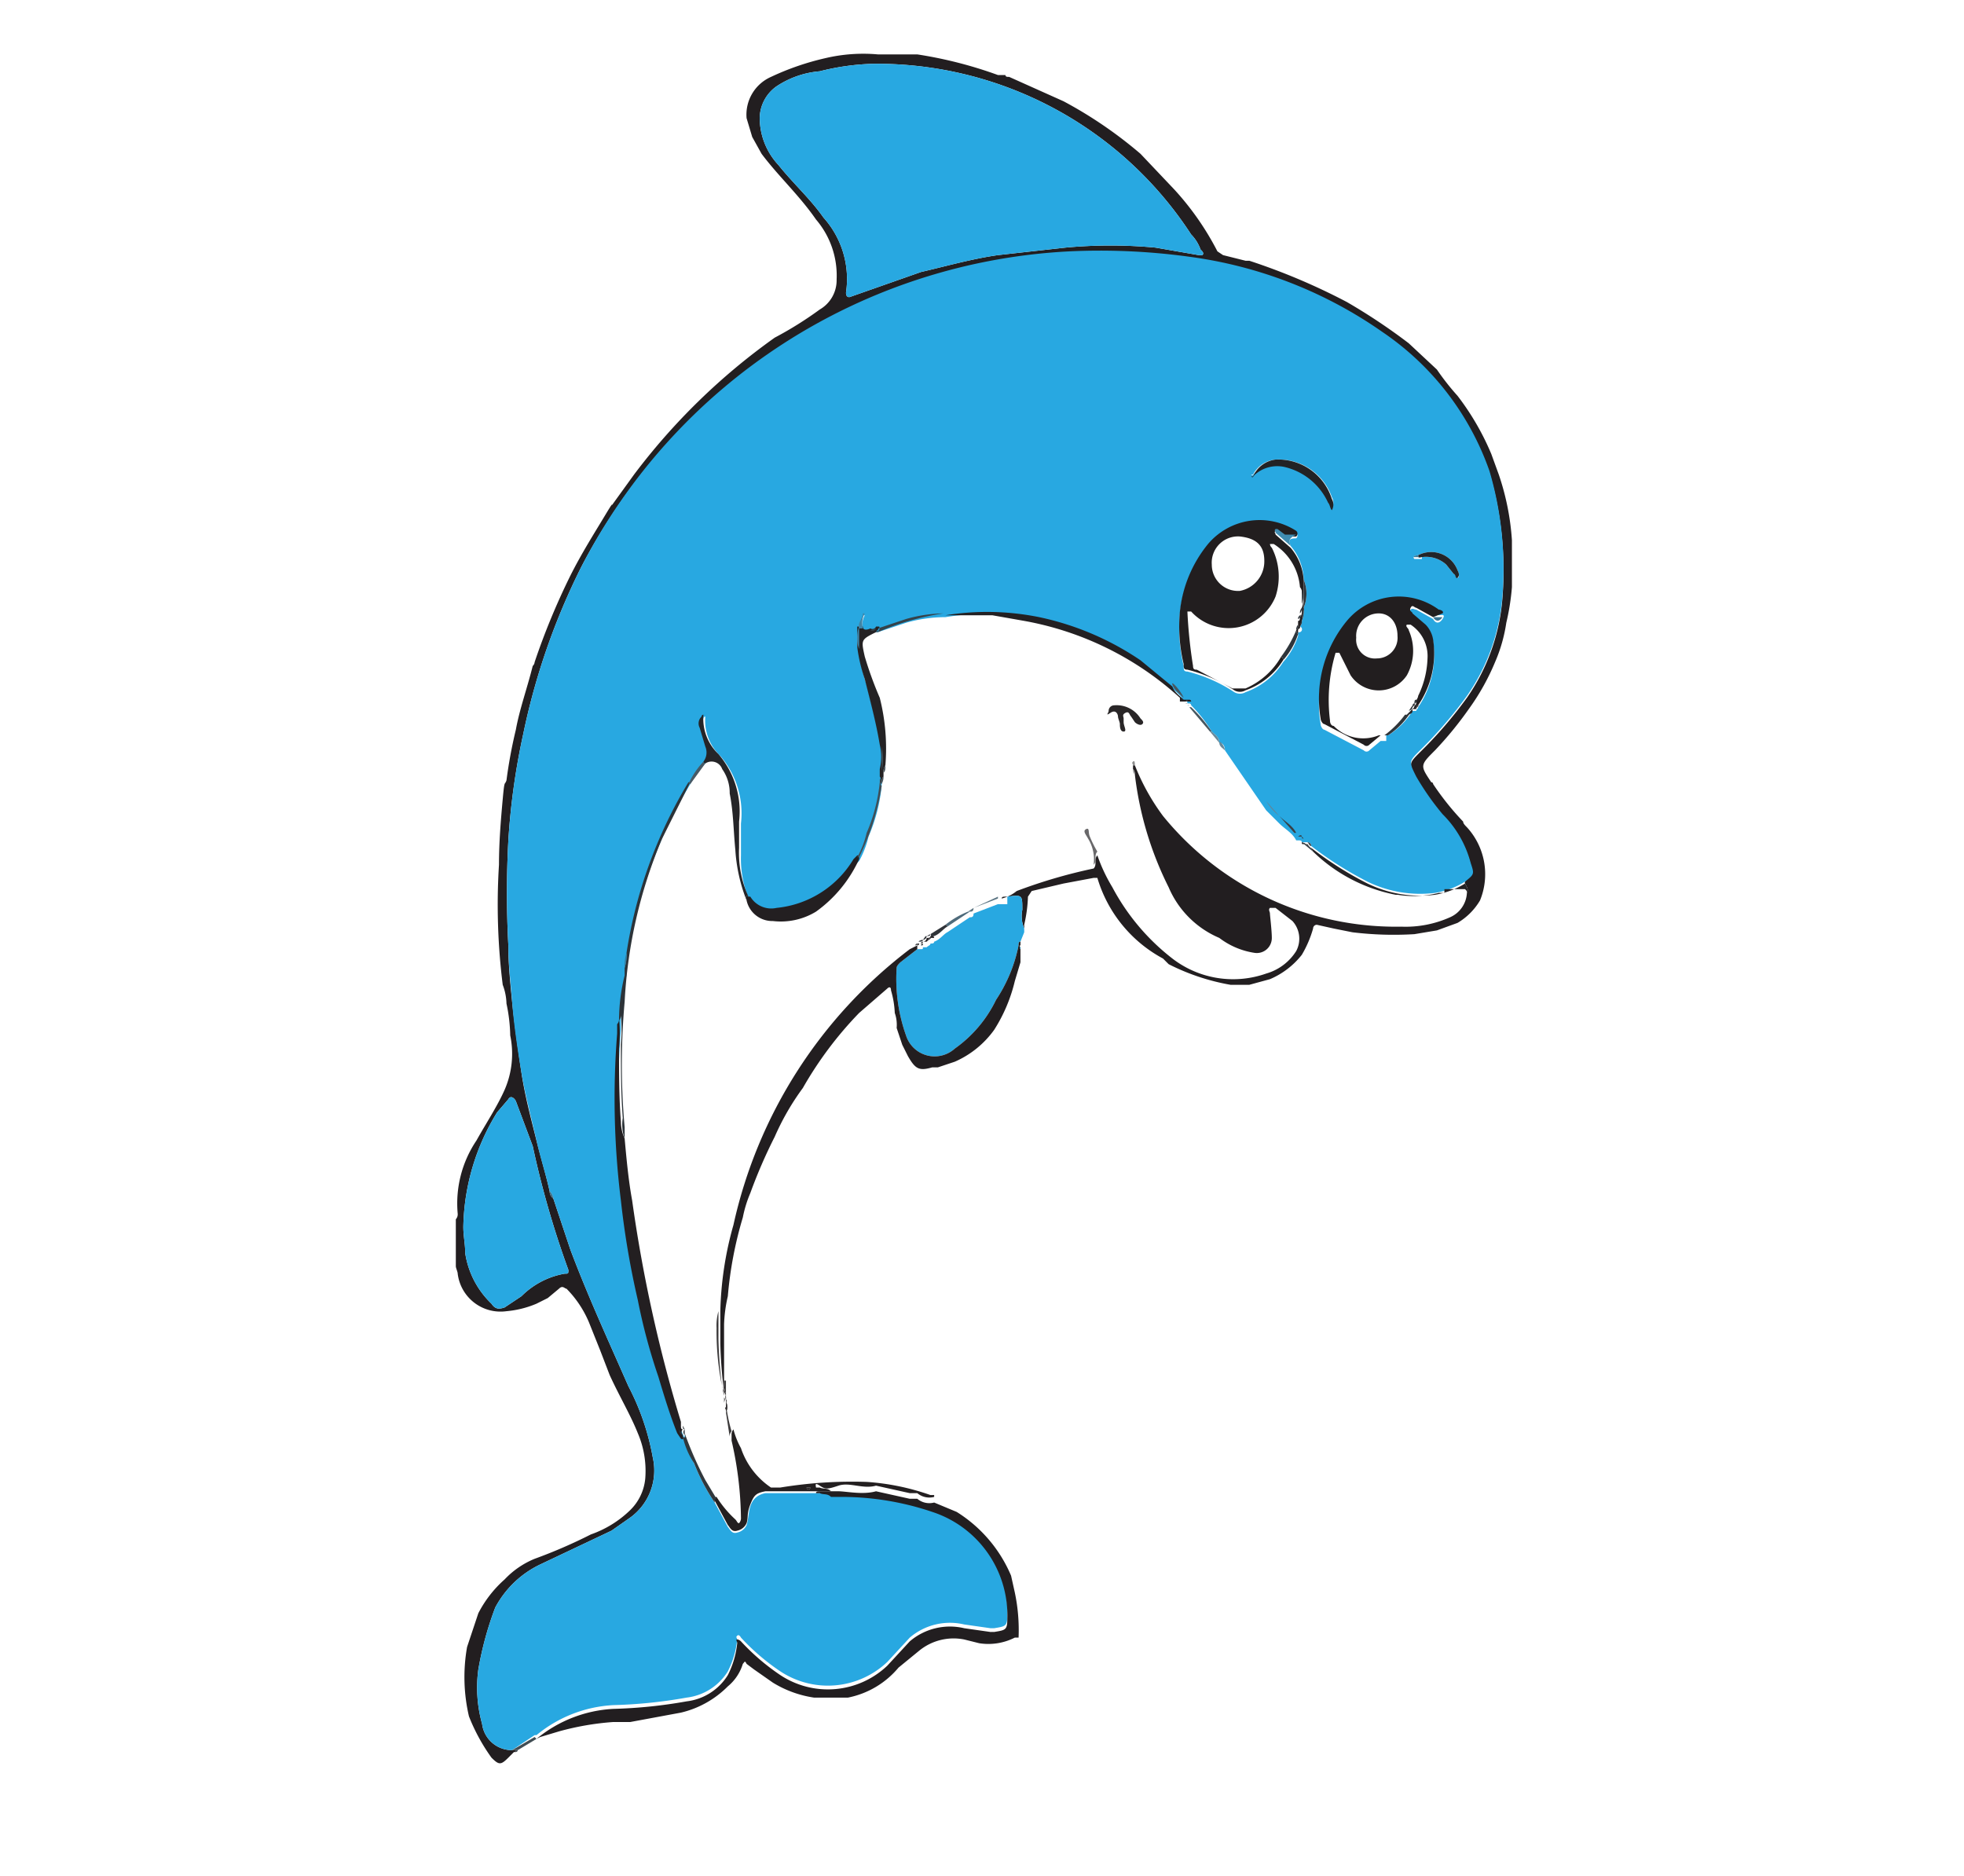 <svg xmlns="http://www.w3.org/2000/svg" viewBox="0 0 104.7 100"><defs><style>.a{fill:#221e20;}.b{fill:#28a8e1;}.c{fill:#242224;}.d{fill:#69686a;}.e{fill:#414d54;}.f{fill:#5c7583;}.g{fill:#8e8f8f;}.h{fill:#356981;}.i{fill:#221e1f;}.j{fill:#231f21;}.k{fill:#231f20;}.l{fill:#232022;}.m{fill:#2c3338;}.n{fill:#252528;}.o{fill:#222225;}.p{fill:#222428;}.q{fill:#35424a;}.r{fill:#30373c;}.s{fill:#404e56;}.t{fill:#2e353b;}.u{fill:#2f353a;}.v{fill:#3f8cb1;}.w{fill:#475760;}.x{fill:#465965;}.y{fill:#374046;}.z{fill:#5f869a;}.aa{fill:#3e84a7;}.ab{fill:#66899b;}.ac{fill:#387c9d;}.ad{fill:#3b7491;}.ae{fill:#367c9c;}.af{fill:#292627;}.ag{fill:#3b393a;}.ah{fill:#4f6b7b;}.ai{fill:#303439;}.aj{fill:#9e9d9e;}</style></defs><title>category_Dolphins</title><path class="a" d="M40.1,7.3l-.3-1a2.2,2.2,0,0,1,1.3-2.2,14.2,14.2,0,0,1,2.9-1,8.8,8.8,0,0,1,2.8-.2h2.1A22.6,22.6,0,0,1,53.2,4h.4c0,.1.1.1.2.1h0l2.9,1.3a22.9,22.9,0,0,1,4.1,2.8l1.8,1.9a15,15,0,0,1,2.3,3.3l.3.2,1.2.3h.2a33.8,33.8,0,0,1,5.2,2.2,31.5,31.5,0,0,1,3.3,2.2l1.5,1.4a13.4,13.4,0,0,0,1.1,1.4,13.9,13.9,0,0,1,1.8,3.1l.4,1.1a13.6,13.6,0,0,1,.7,3.5v2.5a12.5,12.5,0,0,1-.3,1.9,8.3,8.3,0,0,1-.6,2.1,12.3,12.3,0,0,1-1.4,2.5,19.2,19.2,0,0,1-1.8,2.2c-.8.8-.8.8-.2,1.7a.1.1,0,0,1,.1.1A14.6,14.6,0,0,0,78,43.8c0,.1.1.2.2.3a3.7,3.7,0,0,1,.7,3.9,3.4,3.4,0,0,1-1.2,1.2l-1.1.4-1.2.2a18.2,18.2,0,0,1-3.3-.1l-1-.2-.9-.2a.2.2,0,0,0-.2.2,5.9,5.9,0,0,1-.6,1.4,4.3,4.3,0,0,1-1.7,1.3l-1.1.3h-1a11.7,11.7,0,0,1-3.3-1.1l-.3-.3a7.2,7.2,0,0,1-3.5-4.3h-.2l-1.6.3-1.7.4-.2.3a7.7,7.7,0,0,1-.2,1.5h0v.2a1.7,1.7,0,0,1-.1-1c0-.8,0-.8-.8-.7h-.1c-.1,0-.2,0-.2.1h0a2,2,0,0,0,.8-.4,27.7,27.7,0,0,1,4.1-1.2c.2-.2,0-.5.2-.7a8.9,8.9,0,0,0,.8,1.7,11.8,11.8,0,0,0,3.2,3.8,5.3,5.3,0,0,0,5,.8,2.8,2.8,0,0,0,1.6-1.2,1.4,1.4,0,0,0-.2-1.6l-.9-.7h-.3c-.1.1,0,.2,0,.3s.1.9.1,1.3a.8.8,0,0,1-.9.8A4.1,4.1,0,0,1,65,50a5.1,5.1,0,0,1-2.7-2.7,18.1,18.1,0,0,1-1.8-6,.4.4,0,0,0-.1-.3v-.2h.1A11.7,11.7,0,0,0,62,43.5a16,16,0,0,0,12.7,5.9,5.8,5.8,0,0,0,2.6-.5,1.5,1.5,0,0,0,.9-1.3h0c.1-.2,0-.3-.1-.5s.5-.4.3-1a5.7,5.7,0,0,0-1.5-2.6,14.3,14.3,0,0,1-1.4-2c-.4-.8-.4-.8.2-1.4a22.6,22.6,0,0,0,2.5-2.9,10.7,10.7,0,0,0,1.9-5.4,18.4,18.4,0,0,0-.7-6.6,14.9,14.9,0,0,0-5.7-7.4,23.3,23.3,0,0,0-10.2-4,35,35,0,0,0-6.5-.3A31.1,31.1,0,0,0,31,30.2a36.2,36.2,0,0,0-3.1,8.9,37.2,37.2,0,0,0-.8,5.7,52.3,52.3,0,0,0,0,5.6c0,1,.1,2,.2,3s.3,2.5.5,3.8.5,2.4.8,3.6.5,1.8.7,2.7a.5.5,0,0,0,.2.4l.9,2.7c.9,2.4,2,4.8,3.1,7.3a13.2,13.2,0,0,1,1.3,3.8,3.1,3.1,0,0,1-1.2,3.2l-1,.7-3.8,1.8a5.3,5.3,0,0,0-2.4,2.3,17.8,17.8,0,0,0-.9,3.3,7.2,7.2,0,0,0,.2,2.9,1.6,1.6,0,0,0,1.6,1.4h.3c-.1,0-.1,0-.1.1h-.1l-.3.3c-.4.4-.5.4-.9,0A10.1,10.1,0,0,1,25,91.5a9.2,9.2,0,0,1-.1-3.7l.6-1.8a6.2,6.2,0,0,1,1.4-1.8,4.6,4.6,0,0,1,1.6-1.1,27.1,27.1,0,0,0,3-1.3,5.7,5.7,0,0,0,2.1-1.3,2.7,2.7,0,0,0,.8-1.7,5.1,5.1,0,0,0-.4-2.4c-.4-1-1-2-1.5-3.1L32,72l-.6-1.5a5.7,5.7,0,0,0-1.2-1.8c-.1,0-.2-.2-.4,0l-.6.5-.6.3a5.3,5.3,0,0,1-1.6.4,2.3,2.3,0,0,1-2.6-2c0-.1-.1-.3-.1-.4V65a.4.4,0,0,0,.1-.3,6,6,0,0,1,1-3.9h0c.5-.9,1.1-1.8,1.5-2.7a4.8,4.8,0,0,0,.3-2.9h0a8.8,8.8,0,0,0-.2-1.7,3,3,0,0,0-.2-1h0a34.3,34.3,0,0,1-.2-6.4c0-1.2.1-2.4.2-3.5s.1-.7.2-1a25.6,25.6,0,0,1,.5-2.7c.2-1.1.6-2.2.9-3.4a.3.3,0,0,0,.1-.2,37.1,37.1,0,0,1,1.9-4.6c.6-1.2,1.3-2.3,1.9-3.3s.2-.2.2-.3h0l1.3-1.8A34.1,34.1,0,0,1,41.3,18a19.4,19.4,0,0,0,2.4-1.5,1.8,1.8,0,0,0,.9-1.6,4.6,4.6,0,0,0-1.1-3.2c-.9-1.3-2-2.3-2.9-3.5Zm6.5-3.9a13,13,0,0,0-2.9.4,4.9,4.9,0,0,0-2.3.8,2.1,2.1,0,0,0-.9,1.7,3.7,3.7,0,0,0,1,2.5c.8,1,1.7,1.8,2.4,2.8a4.9,4.9,0,0,1,1.2,4c0,.2.1.3.3.2l3.7-1.3c1.3-.3,2.7-.7,4.1-.9l3.6-.4a25.7,25.7,0,0,1,4.8,0l2.3.4h.2c.1-.1,0-.2-.1-.3a2.2,2.2,0,0,0-.5-.8A20,20,0,0,0,46.6,3.4Zm-21.9,62c0,.5.1.9.1,1.4a4.7,4.7,0,0,0,1.4,2.7c.2.3.4.3.7.2l.9-.6a4.3,4.3,0,0,1,2.3-1.2c.2,0,.2,0,.2-.2a49.8,49.8,0,0,1-1.9-6.6l-.9-2.4c-.1-.2-.3-.3-.4-.1l-.6.7A12,12,0,0,0,24.7,65.4Z"/><path class="b" d="M27.3,93.3a1.6,1.6,0,0,1-1.6-1.4,7.2,7.2,0,0,1-.2-2.9,17.8,17.8,0,0,1,.9-3.3,5.3,5.3,0,0,1,2.4-2.3l3.8-1.8,1-.7a3.1,3.1,0,0,0,1.2-3.2,13.2,13.2,0,0,0-1.3-3.8c-1.1-2.5-2.2-4.9-3.1-7.3l-.9-2.7a.8.8,0,0,0-.2-.4c-.2-.9-.5-1.8-.7-2.7s-.6-2.4-.8-3.6-.4-2.5-.5-3.8-.2-2-.2-3a52.3,52.3,0,0,1,0-5.6,37.2,37.2,0,0,1,.8-5.7A36.2,36.2,0,0,1,31,30.2,31,31,0,0,1,57,13.4a35,35,0,0,1,6.5.3,23.3,23.3,0,0,1,10.2,4,14.9,14.9,0,0,1,5.7,7.4,18.4,18.4,0,0,1,.7,6.6,10.7,10.7,0,0,1-1.9,5.4A22.6,22.6,0,0,1,75.7,40c-.6.6-.6.6-.2,1.4a14.3,14.3,0,0,0,1.4,2A5.7,5.7,0,0,1,78.4,46c.2.6.2.6-.3,1a4.4,4.4,0,0,1-1.6.6,6.4,6.4,0,0,1-3.6-.6,18.9,18.9,0,0,1-3-1.9.2.2,0,0,0-.2-.2h-.3c0-.1-.1-.1-.2-.1h-.1c-.2-.4-.6-.6-.9-.9l-.7-.7L65.3,40c0-.2-.1-.4-.3-.4h0c0-.3-.2-.4-.4-.6a7.6,7.6,0,0,0-1.1-1.4.1.1,0,0,0-.1-.1h-.1c0-.1,0-.1-.1-.1h-.1c-.1-.3-.4-.5-.6-.7l-1.7-1.4a15.2,15.2,0,0,0-5.4-2.3,14,14,0,0,0-5-.1,7.6,7.6,0,0,0-2.1.3l-1.5.5h-.4c-.2.1-.4.1-.4-.1a1.1,1.1,0,0,1,.1-.8H46c0,.3-.3.5-.2.8h0a1.7,1.7,0,0,0,0,1.2,8.5,8.5,0,0,0,.4,1.7c.3,1.2.6,2.3.8,3.5v1.9a9,9,0,0,1-.7,2.7,5,5,0,0,1-.5,1.3l-.2.2a5.4,5.4,0,0,1-4.1,2.6,1.3,1.3,0,0,1-1.4-.6h-.1a5.6,5.6,0,0,1-.5-2.5V43.9a4.7,4.7,0,0,0-1.1-3.6,2.6,2.6,0,0,1-.8-2.1h0a.1.1,0,0,0-.1.1.5.5,0,0,0-.1.6l.3,1a.8.8,0,0,1-.1.8,4.4,4.4,0,0,0-.8,1.1,24.9,24.9,0,0,0-3.3,9.1,2.2,2.2,0,0,0-.1.8V52a9.9,9.9,0,0,0-.3,2.4v.5a44,44,0,0,0,.2,8.9,45.1,45.1,0,0,0,.9,5.3,31.1,31.1,0,0,0,1.1,4.1c.3,1,.6,2,1,3s.1.3.2.3h0A4.2,4.2,0,0,0,37,78a10.6,10.6,0,0,0,1.1,2.1l.7,1.3c.1.1.2.4.5.3a.7.7,0,0,0,.5-.4c.1-.3.1-.7.2-1s.3-.6.8-.7h4.1a15.1,15.1,0,0,1,4.8.8,5.8,5.8,0,0,1,4,5.7c0,.6-.1.6-.7.7h-.2l-1.4-.2a3.3,3.3,0,0,0-2.9.7l-1.2,1.3a4.6,4.6,0,0,1-5.7.5,11.8,11.8,0,0,1-2.1-1.8s-.1-.2-.2-.1,0,.1,0,.2a4.8,4.8,0,0,1-.5,1.7,3,3,0,0,1-2.2,1.4,25.8,25.8,0,0,1-3.9.4,7,7,0,0,0-4.1,1.6h-.1ZM73.9,39.2H74a4,4,0,0,0,1.3-1.3h.2c0-.1.1-.1.1-.2a4.9,4.9,0,0,0,.8-3.5,1.5,1.5,0,0,0-.4-.8l-.7-.6c0-.1-.2-.2-.1-.3s.2,0,.3,0l.9.5c.1.2.3.3.5,0s-.1-.2-.2-.2a3.6,3.6,0,0,0-4.9.6,6.5,6.5,0,0,0-1.4,5.2c0,.1.1.3.2.3l2.1,1.1a.2.2,0,0,0,.3,0l.6-.5h.3Zm-4.6-5.8h0a.4.4,0,0,0,.1-.3h0a1.5,1.5,0,0,0,.1-.7h0a2,2,0,0,0,0-1.5,2.9,2.9,0,0,0-.7-1.8c-.1-.3-.1-.4.3-.4h0a.2.2,0,0,0,0-.3,3.6,3.6,0,0,0-4.7.7,6.8,6.8,0,0,0-1.5,3.6,8.6,8.6,0,0,0,.2,2.8c0,.2,0,.3.2.3a8,8,0,0,1,2.5,1.1.6.6,0,0,0,.6,0,3.9,3.9,0,0,0,2-1.6,3.9,3.9,0,0,0,.8-1.4h0v-.2h0A.1.1,0,0,0,69.3,33.4Zm6.5-3.7a1.6,1.6,0,0,1,1.3.4l.4.5c.1,0,.1.2.2.2s.1-.2,0-.4a1.5,1.5,0,0,0-2.1-.8c-.2,0-.3.1-.2.2h.4ZM68,24.5a1.5,1.5,0,0,0-1.2.8h-.1c.1.1.1,0,.2-.1a1.8,1.8,0,0,1,1.6-.4,3.4,3.4,0,0,1,2.3,1.9c.1.1.1.3.2.4a.6.6,0,0,0,0-.6A3,3,0,0,0,68,24.5Z"/><path class="b" d="M46.6,3.4a20,20,0,0,1,16.9,9.1,2.2,2.2,0,0,1,.5.8c.1.1.2.2.1.3h-.2l-2.3-.4a25.7,25.7,0,0,0-4.8,0l-3.6.4c-1.4.2-2.8.6-4.1.9l-3.7,1.3c-.2.1-.3,0-.3-.2a4.9,4.9,0,0,0-1.2-4c-.7-1-1.6-1.8-2.4-2.8a3.7,3.7,0,0,1-1-2.5,2.1,2.1,0,0,1,.9-1.7,4.9,4.9,0,0,1,2.3-.8A13,13,0,0,1,46.6,3.4Z"/><path class="b" d="M24.7,65.4a12,12,0,0,1,1.8-6.1l.6-.7c.1-.2.3-.1.4.1l.9,2.4a49.8,49.8,0,0,0,1.9,6.6c0,.2,0,.2-.2.2a4.3,4.3,0,0,0-2.3,1.2l-.9.6c-.3.1-.5.1-.7-.2a4.7,4.7,0,0,1-1.4-2.7C24.8,66.3,24.7,65.9,24.7,65.4Z"/><path class="b" d="M53.7,47.8c.8-.1.8-.1.8.7a1.7,1.7,0,0,0,.1,1v.2l-.2.5c-.1,0-.1.1-.1.2a8.1,8.1,0,0,1-1.2,2.9,6.8,6.8,0,0,1-2.2,2.6,1.6,1.6,0,0,1-2.6-.7,9,9,0,0,1-.5-3.6c0-.1.1-.2.2-.3l.9-.7h.2c.1,0,.1,0,.1-.1h.2c.1-.1.2-.1.2-.2h0c.1,0,.2,0,.2-.1h0c.3-.1.5-.4.7-.5l1.2-.8c.1,0,.2,0,.2-.2h0l1.3-.5h.5Z"/><path class="c" d="M77,47.6h-.3a5.4,5.4,0,0,1-2.2.1h-.1A8.7,8.7,0,0,1,70,45.4a1,1,0,0,0-.6-.5h0c0,.1,0,.1.1.1h.2c.1.1.1.2.2.2a18.9,18.9,0,0,0,3,1.9,6.4,6.4,0,0,0,3.6.6,4.4,4.4,0,0,0,1.6-.6c.1.2.2.3.1.5h0c0-.1,0-.1-.1-.2H77Z"/><path class="d" d="M58.3,46.1a2.1,2.1,0,0,0-.3-1.4c-.1-.2-.3-.4-.1-.5s.1.2.2.4a5.9,5.9,0,0,0,.4.8C58.3,45.6,58.5,45.9,58.3,46.1Z"/><path class="e" d="M28.6,92.7l-1,.6h-.3l1.2-.7Z"/><path class="f" d="M53.2,47.9l-1.3.5,1.3-.6Z"/><path class="g" d="M60.4,40.8h0c0-.1-.1-.1,0-.2s.1.1.1.2Z"/><path class="h" d="M29.3,63.5a.8.8,0,0,1,.2.4A.5.5,0,0,1,29.3,63.5Z"/><path class="g" d="M60.5,41.3a.4.4,0,0,1-.1-.3A.4.4,0,0,1,60.5,41.3Z"/><path class="b" d="M78.2,47.5Z"/><path class="f" d="M53.6,47.8h-.2C53.4,47.8,53.5,47.8,53.6,47.8Z"/><path class="b" d="M54.6,49.2Z"/><path class="f" d="M53.7,47.8h0Z"/><path class="f" d="M53.2,47.8h0Z"/><path class="f" d="M53.3,47.7h0Z"/><path class="g" d="M60.5,40.8Z"/><path class="e" d="M27.4,93.5Z"/><path class="e" d="M27.6,93.3a.1.1,0,0,1-.1.1C27.5,93.3,27.5,93.3,27.6,93.3Z"/><path class="e" d="M27.5,93.4h0Z"/><path class="a" d="M28.6,92.7h0a7,7,0,0,1,4.1-1.6,25.8,25.8,0,0,0,3.9-.4,3,3,0,0,0,2.2-1.4,4.8,4.8,0,0,0,.5-1.7c0-.1-.1-.2,0-.2s.2.1.2.1a11.8,11.8,0,0,0,2.1,1.8,4.6,4.6,0,0,0,5.7-.5l1.2-1.3a3.3,3.3,0,0,1,2.9-.7l1.4.2H53c.6-.1.7-.1.7-.7a5.8,5.8,0,0,0-4-5.7,15.1,15.1,0,0,0-4.8-.8h-.6c-.2-.2-.4-.1-.6-.2h-.2c0-.1.1-.1.2-.1s.6,0,1,0,1.3.2,2,0h0l1.8.4h.4a1,1,0,0,0,.9.2l1.2.5a7.4,7.4,0,0,1,2.9,3.4l.2.9a9.7,9.7,0,0,1,.2,2.4h-.2a3.1,3.1,0,0,1-1.9.3l-.8-.2a2.9,2.9,0,0,0-2.4.6l-1.1.9a4.7,4.7,0,0,1-2.7,1.6H43.4a5.8,5.8,0,0,1-2.2-.8l-1-.7-.4-.3c-.1-.2-.1-.1-.2,0a2.5,2.5,0,0,1-.8,1.2,5.2,5.2,0,0,1-2.5,1.4l-2.7.5h-.9a14.7,14.7,0,0,0-2.9.5l-1,.3Z"/><path class="i" d="M68.4,35.2a3.9,3.9,0,0,1-2,1.6.6.6,0,0,1-.6,0,8,8,0,0,0-2.5-1.1c-.2,0-.2-.1-.2-.3a8.6,8.6,0,0,1-.2-2.8A6.8,6.8,0,0,1,64.4,29a3.6,3.6,0,0,1,4.7-.7.2.2,0,0,1,0,.3h-.6l-.4-.3H68c-.1.1,0,.1,0,.2l.8.7a2.9,2.9,0,0,1,.7,1.8v1.5h0a1.7,1.7,0,0,0-.1.7h0a.4.4,0,0,0-.1.3h0a.1.1,0,0,0-.1.1h0v.2h0a.3.3,0,0,1-.1-.2h0a.4.4,0,0,0,.1-.3h0v-.2h0c.1,0,.1-.1.1-.2h0a.4.4,0,0,0,.1-.3v-.2a1.1,1.1,0,0,0,0-.8.4.4,0,0,0-.1-.3,3,3,0,0,0-1.4-2.3h-.2a.3.3,0,0,0,.1.2,3.4,3.4,0,0,1,.2,2.6,2.7,2.7,0,0,1-4.5.8h-.2a25.8,25.8,0,0,0,.3,2.9c0,.2.1.2.2.2l1.9,1h.7A4,4,0,0,0,68.3,35C68.4,35.1,68.4,35.1,68.4,35.2Zm-1-5.3c0-.8-.4-1.2-1.3-1.3a1.4,1.4,0,0,0-1.5,1.5,1.4,1.4,0,0,0,1.5,1.4A1.6,1.6,0,0,0,67.4,29.9Z"/><path class="i" d="M76.4,32.9l-.9-.5c-.1,0-.2-.2-.3,0s.1.2.1.3l.7.6a1.5,1.5,0,0,1,.4.8,4.9,4.9,0,0,1-.8,3.5c-.1,0-.1.1-.1.2h-.2l-.3.3h.1c.2-.1.2-.1.2-.3h0c.1-.1.1-.1.1-.2h0c.1,0,.1-.1.1-.2s.1-.2.1-.3a4.9,4.9,0,0,0,.5-2,2,2,0,0,0-.9-1.8H75c-.1.1.1.2.1.3A2.7,2.7,0,0,1,75,36a1.8,1.8,0,0,1-3,0l-.6-1.2h-.2a8.8,8.8,0,0,0-.3,3.6c0,.2.1.3.2.3a2.2,2.2,0,0,0,2.4.5h.1l-.6.5a.2.2,0,0,1-.3,0l-2.1-1.1c-.1,0-.2-.2-.2-.3a6.5,6.5,0,0,1,1.4-5.2,3.6,3.6,0,0,1,4.9-.6c.1,0,.3.1.2.2Zm-1.9,1c0-.7-.4-1.2-1-1.2A1.2,1.2,0,0,0,72.3,34a1,1,0,0,0,1.1,1.1A1.1,1.1,0,0,0,74.5,33.9Z"/><path class="j" d="M33.3,60.7c.1,1.1.2,2.2.4,3.3a77.5,77.5,0,0,0,2.6,11.8V76c0,.1,0,.2.1.2h0a.2.2,0,0,0,0,.3h0c0,.1.1.3-.1.2h0l-.2-.3c-.4-1-.7-2-1-3a31.1,31.1,0,0,1-1.1-4.1,45.1,45.1,0,0,1-.9-5.3,44,44,0,0,1-.2-8.9v-.5a.4.4,0,0,0,.1-.3h0a8.5,8.5,0,0,1,0,1.6c0,1.3,0,2.6.1,3.9A2.2,2.2,0,0,0,33.3,60.7Z"/><path class="k" d="M49.8,79.8a1,1,0,0,1-.9-.2h-.4l-1.8-.4h0c-.7.2-1.4-.2-2,0s-.7.2-1,0-.2,0-.2.1h.2c.2.1.4,0,.6.2H40.8c-.5.1-.6.2-.8.7s-.1.7-.2,1a.7.7,0,0,1-.5.4c-.3.1-.4-.2-.5-.3l-.7-1.3c0-.1,0-.2.1-.2a5.8,5.8,0,0,0,1,1.2c.1.1.1.2.2.2a.4.4,0,0,0,.1-.3,19.2,19.2,0,0,0-.5-4.1v-.3a.4.4,0,0,1,.1-.3h0a4.2,4.2,0,0,0,.4,1,4.1,4.1,0,0,0,1.6,2.1h.5a23.7,23.7,0,0,1,4.6-.3,12.8,12.8,0,0,1,3.4.7h.2Zm-6.6-.5H43a.1.1,0,0,0,.2,0Z"/><path class="l" d="M62.9,37.2a16.7,16.7,0,0,0-8.3-4.1l-1.7-.3H50.4a14,14,0,0,1,5,.1,15.2,15.2,0,0,1,5.4,2.3l1.7,1.4c.1.3.4.5.6.7h.3a.1.1,0,0,1,.1.1h-.6Z"/><path class="j" d="M45.8,45.8a7,7,0,0,1-2.3,2.8,3.6,3.6,0,0,1-2.3.5A1.4,1.4,0,0,1,39.8,48c0-.1-.1-.3.1-.2H40a1.3,1.3,0,0,0,1.4.6,5.4,5.4,0,0,0,4.1-2.6l.2-.2h.1Z"/><path class="m" d="M33.3,60.7a2.2,2.2,0,0,1-.1-1.1c-.1-1.3-.1-2.6-.1-3.9a8.5,8.5,0,0,0,0-1.6h0a.4.4,0,0,1-.1.3,9.9,9.9,0,0,1,.3-2.4v-.4a2.2,2.2,0,0,0,.1-.8,24.9,24.9,0,0,1,3.3-9.1h.1l-1.5,3a25.7,25.7,0,0,0-2,8.7,37.5,37.5,0,0,0,0,6.7Z"/><path class="n" d="M39.9,47.8c-.2-.1-.1.1-.1.2a8.8,8.8,0,0,1-.6-2.7c-.1-1-.1-2-.3-3a2.2,2.2,0,0,0-.4-1.3.6.6,0,0,0-.9-.3.1.1,0,0,1-.1-.1.8.8,0,0,0,.1-.8l-.3-1a.5.5,0,0,1,.1-.6.1.1,0,0,1,.1-.1h0a2.6,2.6,0,0,0,.8,2.1,4.7,4.7,0,0,1,1.1,3.6v1.4A5.6,5.6,0,0,0,39.9,47.8Z"/><path class="c" d="M46.7,33.7h0c-.8.4-.8.4-.6,1.3a19.5,19.5,0,0,0,.8,2.2,11,11,0,0,1,.3,3.6.6.6,0,0,0-.1.4v.2c-.1.1-.1.2-.1.4h0c-.1-.1,0-.3-.1-.4v-.4a2.8,2.8,0,0,0,0-1.3c-.2-1.2-.5-2.3-.8-3.5a8.5,8.5,0,0,1-.4-1.7V33.4H46c0,.2.2.2.4.1a.2.2,0,0,0,.3-.1h.1c.2,0,0,.1,0,.2h0C46.8,33.6,46.7,33.6,46.7,33.7Z"/><path class="o" d="M68,24.5a3,3,0,0,1,3,2.1.6.6,0,0,1,0,.6c-.1-.1-.1-.3-.2-.4a3.4,3.4,0,0,0-2.3-1.9,1.8,1.8,0,0,0-1.6.4c-.1.1-.1.2-.2.1h.1A1.5,1.5,0,0,1,68,24.5Z"/><path class="p" d="M75.6,29.6a1.5,1.5,0,0,1,2.1.8c.1.2.1.3,0,.4s-.1-.2-.2-.2l-.4-.5a1.6,1.6,0,0,0-1.3-.4C75.7,29.7,75.6,29.8,75.6,29.6Z"/><path class="q" d="M46.8,33.7c0-.1.2-.2,0-.2l1.5-.5a7.6,7.6,0,0,1,2.1-.3h-.1A13.9,13.9,0,0,0,46.8,33.7Z"/><path class="r" d="M38.2,79.9c-.1,0-.1.1-.1.2A10.6,10.6,0,0,1,37,78a4.2,4.2,0,0,1-.6-1.4c.2.1.1-.1.1-.2a18.9,18.9,0,0,0,1.1,2.5Z"/><path class="s" d="M46.9,41.5c.1.1,0,.3.1.4a12.9,12.9,0,0,1-1.2,3.8h-.1a5,5,0,0,0,.5-1.3,9,9,0,0,0,.7-2.7Z"/><path class="t" d="M69.1,33.6a.3.3,0,0,0,.1.2,3.9,3.9,0,0,1-.8,1.4c0-.1,0-.1-.1-.2A6.4,6.4,0,0,0,69.1,33.6Z"/><path class="u" d="M74.9,38.1H75l.3-.3A4,4,0,0,1,74,39.2h-.2A5.2,5.2,0,0,0,74.9,38.1Z"/><path class="v" d="M68.8,29.1l-.8-.7c0-.1-.1-.1,0-.2h.1l.4.3h.6C68.7,28.7,68.7,28.8,68.8,29.1Z"/><path class="w" d="M63.4,37.7h.1A7.6,7.6,0,0,1,64.6,39h-.1Z"/><path class="x" d="M37.5,40.6a.1.1,0,0,0,.1.1l-.8,1.1h-.1A4.4,4.4,0,0,1,37.5,40.6Z"/><path class="y" d="M69.1,44.4H69l-.8-.9h0C68.5,43.8,68.9,44,69.1,44.4Z"/><path class="t" d="M69.5,32.4V30.9A2,2,0,0,1,69.5,32.4Z"/><path class="z" d="M68.2,43.5h0a2.7,2.7,0,0,1-.7-.8Z"/><path class="aa" d="M46,33.5h-.2c-.1-.3.2-.5.2-.8h.1A1.1,1.1,0,0,0,46,33.5Z"/><path class="aa" d="M45.8,33.4v1.2A1.7,1.7,0,0,1,45.8,33.4Z"/><path class="ab" d="M64.5,39h.1c.2.2.4.3.4.6Z"/><path class="w" d="M63.1,37.2c-.2-.2-.5-.4-.6-.7S63,36.9,63.1,37.2Z"/><path class="s" d="M47,39.8a2.8,2.8,0,0,1,0,1.3Z"/><path class="ac" d="M75.6,29.6c0,.2.1.1.2.1h-.4C75.3,29.7,75.4,29.6,75.6,29.6Z"/><path class="ad" d="M76.4,32.9h.5C76.7,33.2,76.5,33.1,76.4,32.9Z"/><path class="ae" d="M33.4,50.8a2.2,2.2,0,0,1-.1.8A2.2,2.2,0,0,1,33.4,50.8Z"/><path class="ab" d="M65.3,40c-.1-.1-.3-.2-.3-.4S65.3,39.8,65.3,40Z"/><path class="t" d="M69.4,33.1a1.7,1.7,0,0,1,.1-.7A1.5,1.5,0,0,1,69.4,33.1Z"/><path class="q" d="M46.7,33.5a.2.2,0,0,1-.3.1Z"/><path class="r" d="M36.2,76.2l.2.3C36.3,76.5,36.2,76.4,36.2,76.2Z"/><path class="y" d="M69.9,45.1c-.1,0-.1-.1-.2-.2A.2.2,0,0,1,69.9,45.1Z"/><path class="u" d="M75.5,37.8c0-.1,0-.2.1-.2S75.5,37.7,75.5,37.8Z"/><path class="e" d="M28.6,92.5h0Z"/><path class="u" d="M73.6,39.4h0Z"/><path class="y" d="M69.4,44.6h-.2C69.3,44.5,69.4,44.5,69.4,44.6Z"/><path class="t" d="M69.3,33.4a.4.4,0,0,1,.1-.3A.4.4,0,0,1,69.3,33.4Z"/><path class="t" d="M69.2,33.5a.1.1,0,0,1,.1-.1A.1.1,0,0,1,69.2,33.5Z"/><path class="y" d="M69.5,44.7c-.1,0-.1,0-.1-.1Z"/><path class="t" d="M69.2,33.8v0Z"/><path class="w" d="M63.4,37.5Z"/><path class="w" d="M63.4,37.5h0Z"/><path class="w" d="M63.3,37.4h-.1C63.3,37.3,63.3,37.3,63.3,37.4Z"/><path class="w" d="M63.2,37.3h0Z"/><path class="w" d="M63.2,37.2h0Z"/><path class="u" d="M75.4,37.9h0Z"/><path class="u" d="M75.3,38h0Z"/><path class="u" d="M73.9,39.2h0Z"/><path class="u" d="M73.8,39.3h0Z"/><path class="y" d="M69.2,44.4h0Z"/><path class="y" d="M69.2,44.5h0Z"/><path class="y" d="M69.6,44.8h0Z"/><path class="y" d="M69.7,44.9h0Z"/><path class="y" d="M69.7,44.9Z"/><path class="a" d="M48.9,50.6l-.9.7c-.1.1-.2.2-.2.3a9,9,0,0,0,.5,3.6,1.6,1.6,0,0,0,2.6.7,6.8,6.8,0,0,0,2.2-2.6,8.1,8.1,0,0,0,1.2-2.9c0-.1,0-.2.1-.2v.2c-.1,0,0,.1,0,.1v.4h0v.4h0l-.3,1a8.5,8.5,0,0,1-1.1,2.6,5.1,5.1,0,0,1-2.1,1.7l-.9.3h-.3c-.7.2-.9.1-1.3-.6l-.3-.6-.3-.9a1.9,1.9,0,0,0-.1-.8,5,5,0,0,0-.2-1.2c0-.2-.1-.2-.2-.1L45.8,54a19.9,19.9,0,0,0-3,4,13.5,13.5,0,0,0-1.5,2.6,27.1,27.1,0,0,0-1.3,3,6.5,6.5,0,0,0-.4,1.3,20.7,20.7,0,0,0-.8,4.2,7.7,7.7,0,0,0-.2,1.5v3a1.5,1.5,0,0,0,.1.7c-.1.4.2.6,0,1h0v-.4c0-.1.1-.2,0-.3h0a.6.6,0,0,0-.1-.4,24.6,24.6,0,0,1-.2-2.6V69.9a18.3,18.3,0,0,1,.7-4.6,25.3,25.3,0,0,1,9.4-14.7l.4-.2a.1.1,0,0,0,.1-.1H49c.1,0,.2,0,.2-.1h0a.2.2,0,0,0,.2-.2h0c.1,0,.2,0,.2-.1h0c.1,0,.2,0,.2.1h-.2c-.1,0-.1.1-.2.2h-.2a.1.1,0,0,0-.1.1h-.2Z"/><path class="af" d="M59.9,38.5c0,.2.2.5,0,.5s-.2-.3-.2-.4-.1-.3-.1-.4-.1-.4-.4-.2-.1,0-.1-.1a.3.3,0,0,1,.3-.3,1.5,1.5,0,0,1,1.4.7c.1.1.2.2.1.3s-.3,0-.4-.1l-.2-.3c-.1-.1-.1-.3-.3-.2s-.1.2-.1.3Z"/><path class="ag" d="M38.3,69.9v1.5a24.6,24.6,0,0,0,.2,2.6.6.6,0,0,1,.1.4,14.7,14.7,0,0,1-.4-3.6A2.8,2.8,0,0,1,38.3,69.9Z"/><path class="ag" d="M38.7,75.3c.2-.4-.1-.6,0-1h0v.5a8,8,0,0,0,.3,1.5.4.4,0,0,0-.1.3Z"/><path class="ah" d="M51.7,48.6l-1.2.8a.1.1,0,0,0-.1-.1,4.7,4.7,0,0,1,1.2-.7Z"/><path class="ai" d="M50.4,49.3a.1.1,0,0,1,.1.1c-.2.1-.4.4-.7.5s-.1-.1-.2-.1Z"/><path class="y" d="M69.4,44.9a1,1,0,0,1,.6.5Z"/><path class="f" d="M51.7,48.6h-.1l.3-.2C51.9,48.6,51.8,48.6,51.7,48.6Z"/><path class="s" d="M47.1,41.2a.6.6,0,0,1,.1-.4C47.2,41,47.2,41.1,47.1,41.2Z"/><path class="s" d="M47,41.8c0-.2,0-.3.1-.4A.8.8,0,0,1,47,41.8Z"/><path class="ai" d="M49.6,49.8c0,.1-.1.1-.2.1Z"/><path class="ai" d="M49.4,49.9a.2.2,0,0,1-.2.2C49.3,50,49.3,49.9,49.4,49.9Z"/><path class="ai" d="M49.2,50.1c0,.1-.1.1-.2.1S49.1,50.1,49.2,50.1Z"/><path class="b" d="M74.4,47.8h0Z"/><path class="r" d="M36.5,76.5a.2.2,0,0,1,0-.3Z"/><path class="r" d="M36.5,76.2c-.1,0-.1-.1-.1-.2Z"/><path class="ag" d="M38.7,75v.2C38.7,75.1,38.6,75.1,38.7,75Z"/><path class="ag" d="M38.6,74.5c.1.1,0,.2,0,.3Z"/><path class="ai" d="M48.9,50.3a.1.1,0,0,1-.1.1A.1.1,0,0,1,48.9,50.3Z"/><polygon class="b" points="77.3 47.6 77.3 47.6 77.3 47.6 77.3 47.6 77.3 47.6"/><path class="q" d="M46.7,33.7c0-.1.1-.1.1,0Z"/><polygon class="b" points="76.7 47.7 76.7 47.7 76.7 47.7 76.7 47.7 76.7 47.7"/><path class="s" d="M45.8,45.8h0Z"/><path class="b" d="M78.1,47.3Z"/><path class="b" d="M77,47.6Z"/><path class="w" d="M63.2,37.4h0Z"/><path class="w" d="M63.1,37.4h0Z"/><path class="w" d="M63.2,37.5h.1A.1.1,0,0,1,63.2,37.5Z"/><path class="w" d="M63,37.3h.1A.1.1,0,0,1,63,37.3Z"/><path class="w" d="M63,37.2h0Z"/><path class="w" d="M62.9,37.2h0Z"/><path class="y" d="M69,44.5h0Z"/><path class="y" d="M69.1,44.6h0Z"/><path class="y" d="M69.2,44.6h0Z"/><path class="y" d="M69.2,44.7h0Z"/><path class="y" d="M69.3,44.8h0Z"/><path class="y" d="M69.4,44.9Z"/><polygon class="b" points="77.7 47.4 77.7 47.4 77.7 47.4 77.7 47.4"/><polygon class="b" points="77.5 47.5 77.5 47.5 77.5 47.5 77.5 47.5"/><path class="ai" d="M49,50.2h0Z"/><path class="w" d="M63.3,37.6h.1A.1.1,0,0,1,63.3,37.6Z"/><path class="ai" d="M49.4,50.2c.1-.1.1-.2.2-.2S49.5,50.1,49.4,50.2Z"/><path class="ai" d="M49.6,50h.2C49.8,50,49.7,50,49.6,50Z"/><path class="ai" d="M49.1,50.4a.1.1,0,0,1,.1-.1C49.2,50.4,49.2,50.4,49.1,50.4Z"/><path class="ai" d="M49.4,50.2Z"/><path class="ai" d="M49.3,50.3h0Z"/><path class="ai" d="M49,50.5h0Z"/><path class="ai" d="M48.9,50.6h0Z"/><path class="e" d="M28.6,92.7h.2C28.8,92.7,28.7,92.7,28.6,92.7Z"/><path class="t" d="M69.4,32.2v-.8A1.1,1.1,0,0,1,69.4,32.2Z"/><path class="t" d="M69.3,32.7a.4.4,0,0,1,.1-.3A.4.4,0,0,1,69.3,32.7Z"/><path class="t" d="M69.1,33.6a.4.4,0,0,1,.1-.3A.4.4,0,0,1,69.1,33.6Z"/><path class="t" d="M69.2,33.3v0Z"/><path class="t" d="M69.2,33c0-.1,0-.1.1-.2S69.3,33,69.2,33Z"/><path class="u" d="M75.4,37.5c0-.1,0-.2.1-.2S75.5,37.5,75.4,37.5Z"/><path class="u" d="M75.1,37.9l.2-.3C75.3,37.8,75.3,37.8,75.1,37.9Z"/><path class="aj" d="M71.4,34.8h0Z"/><path class="u" d="M73.5,39.2h0Z"/><path class="u" d="M73.7,39.1h0Z"/><path class="u" d="M75.3,37.7c0-.1,0-.2.1-.2S75.4,37.6,75.3,37.7Z"/><path class="u" d="M75.1,37.9Z"/><path class="u" d="M75,38h0Z"/><path class="u" d="M75,38.1h0Z"/><path class="a" d="M43.2,79.3a.1.1,0,0,1-.2,0h.2Z"/><path class="b" d="M41.1,79.5h0Z"/><polygon class="b" points="41.5 79.4 41.5 79.4 41.6 79.4 41.5 79.4 41.5 79.4"/><path class="j" d="M45.8,45.7Z"/><path class="ag" d="M38.6,73.6h.1v.7h0A1.5,1.5,0,0,1,38.6,73.6Z"/><path class="b" d="M54.4,50.6h0s-.1-.1,0-.1Z"/><polygon class="b" points="54.3 50.9 54.3 50.9 54.3 50.9 54.3 50.9 54.3 50.9"/><polygon class="b" points="54.3 51.3 54.3 51.3 54.3 51.3 54.2 51.3 54.3 51.3"/></svg>